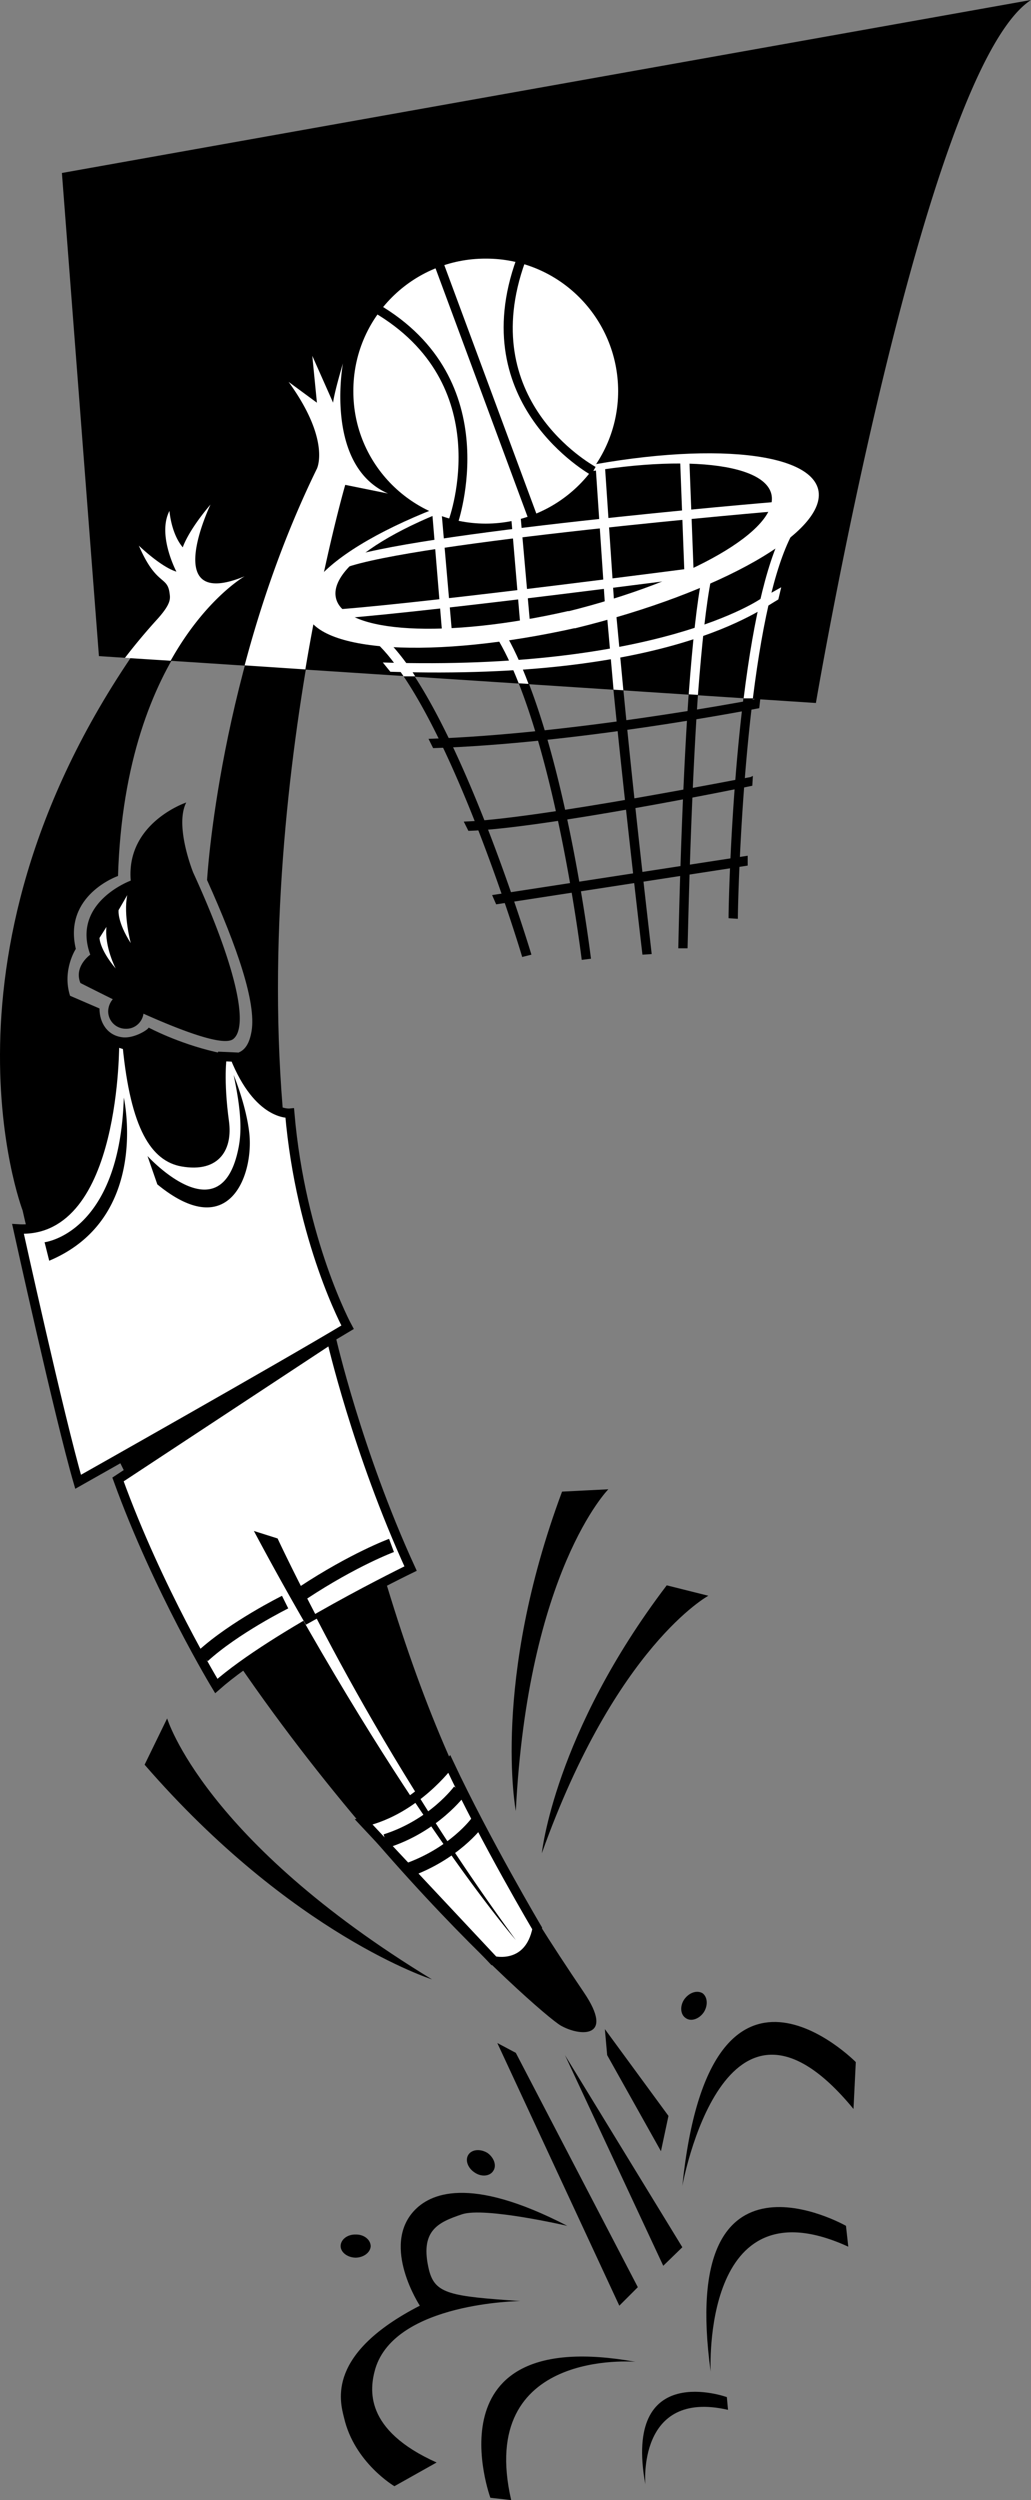 <svg xmlns="http://www.w3.org/2000/svg" width="178.311" height="432.102"><rect width="100%" height="100%" fill="#808080" stroke="none"/><path d="M10.71 29.898 178.31 0c-18.598 12.129-37.2 121.5-37.2 121.5l-124-8.102-6.402-83.5M33.409 150.8s-3.262-8.058-1.2-12.1c0 0-10.433 3.5-9.597 13.5 0 0-10.285 3.773-7 12.8 0 0-2.88 2.04-1.703 4.898 0 0 2.37 1.204 5.601 2.801a3.293 3.293 0 0 0-.8 2.102 3.019 3.019 0 0 0 3.101 3c1.527.039 2.8-1.137 3-2.602 6.457 2.88 13.746 5.684 15.5 4.403 2.86-2.18.367-12.965-6.902-28.801"/><path fill="#fff" d="m20.51 157.3 1.5-2.6c-.707 3.433.602 8.3.602 8.3-2.387-3.723-2.102-5.7-2.102-5.7m-3.3 4.802 1.199-1.903c-.352 3.461 1.601 7.2 1.601 7.2-2.824-3.364-2.8-5.297-2.8-5.297"/><path d="M19.409 250c.632 1.34 1.273 2.64 1.902 3.898 27.36 54.793 72.145 94.235 75.7 96.204 3.335 1.886 9.347 2.226 4-5.704-23.345-34.527-32.524-55.59-48.2-126.296C39.026 155.73 59.709 84 59.709 84l8.102 1.2c-9.855-3.75-8.5-22.2-8.5-22.2-1.625 5.625-1.602 6.8-1.602 6.8l-3.699-8.1.801 8.1-4.8-3.6c7.269 10.12 4.8 15 4.8 15-16.969 34.812-19 70.902-19 70.902 5.27 11.699 8.512 21.214 7.7 26.097-.684 4.098-2.833 4.434-6.302 3.602-6.527-1.52-11.5-4.2-11.5-4.2-.05.317-2.316 1.801-4.3 1.7-2.856-.211-4.223-2.598-4.2-5l-5.097-2.2c-1.406-4.453 1-8.101 1-8.101-2.203-9.313 7.297-12.602 7.297-12.602 1.234-39.843 21.902-51.597 21.902-51.597-14.73 6.086-5.8-12.403-5.8-12.403-4.067 4.72-4.9 7.403-4.9 7.403-2.003-2.414-2.3-6.301-2.3-6.301-2.133 4.156 1.2 10.5 1.2 10.5-2.657-.809-6.4-4.5-6.4-4.5 2.93 6.93 4.81 5.227 5.2 8.102.16.988.184 1.597-2 4.5C-14.134 162.18 3.909 209.199 3.909 209.199 8.006 228.06 19.409 250 19.409 250"/><path fill="#fff" d="M22.01 180.7c1.387 14.284 4.899 19.28 9.5 20.1 6.125 1.075 7.817-2.71 7.301-6.8-1.027-7.473-.402-11.398-.402-11.398l2.203.097c4.117 10.262 9.5 9.7 9.5 9.7 1.906 22.164 10 37 10 37-11.332 6.816-46.602 26.703-46.602 26.703-3.207-11.032-10.398-43.704-10.398-43.704C20.159 213.481 19.81 180 19.81 180l2.2.7"/><path fill="none" stroke="#000" stroke-width="1.62" d="M22.01 180.7c1.387 14.284 4.899 19.28 9.5 20.1 6.125 1.075 7.817-2.71 7.301-6.8-1.027-7.473-.402-11.398-.402-11.398l2.203.097c4.117 10.262 9.5 9.7 9.5 9.7 1.906 22.164 10 37 10 37-11.332 6.816-46.602 26.703-46.602 26.703-3.207-11.032-10.398-43.704-10.398-43.704C20.159 213.48 19.81 180 19.81 180Zm0 0"/><path fill="#fff" d="M57.311 231.398 20.409 255.7c6.902 19.07 17 35.7 17 35.7 10.152-8.934 33.601-20.297 33.601-20.297-9.273-20.227-13.699-39.704-13.699-39.704"/><path fill="none" stroke="#000" stroke-width="1.62" d="M57.311 231.398 20.409 255.7c6.902 19.07 17 35.7 17 35.7 10.152-8.934 33.601-20.297 33.601-20.297-9.273-20.227-13.699-39.704-13.699-39.704zm0 0"/><path fill="#fff" d="m48.01 265.898-4.101-1.296C70.174 313.684 89.31 335.5 89.31 335.5c-26.309-35.656-41.3-69.602-41.3-69.602"/><path d="m48.01 265.898-4.101-1.296a516.313 516.313 0 0 0 9 16.199c.648-.352 1.316-.738 2-1.102-4.434-8.496-6.899-13.8-6.899-13.8"/><path fill="#fff" d="M62.909 314.898c8.953-2.058 14.8-10 14.8-10 6.31 13.403 15.2 28.403 15.2 28.403-1.407 7.078-7.5 5.597-7.5 5.597l-22.5-24"/><path fill="none" stroke="#000" stroke-width="1.62" d="M62.909 314.898c8.953-2.058 14.8-10 14.8-10 6.31 13.403 15.2 28.403 15.2 28.403-1.407 7.078-7.5 5.597-7.5 5.597zm0 0"/><path fill="none" stroke="#000" stroke-width="2.43" d="M66.71 318.2c8.39-2.66 12.8-8.7 12.8-8.7m-9.199 13.8c8.3-2.902 12.2-8.3 12.2-8.3m-47.399-28.8c5.43-4.95 14.199-9.302 14.199-9.302m3.098-1.598c8.789-5.796 15.3-8.198 15.3-8.198"/><path d="m7.71 214.7.8 3.198c17.586-7.386 12.9-28.198 12.9-28.198-.711 23.512-13.7 25-13.7 25m17.8-14.9 1.7 4.9c12.523 10.265 16.706-1.75 15.902-8.9-.551-4.84-2.703-10-2.703-10 1.347 6.352 1.422 9.86.8 12.802-3.097 15.015-15.699 1.199-15.699 1.199M71.311 310.8c11.105 16.708 17.898 24.5 17.898 24.5a386.272 386.272 0 0 1-17-25.198c-.312.242-.593.453-.898.699m64.801-220.199c-3.196 5.324-5.703 15.378-7.5 29.796-2.32 18.59-2.645 38.133-2.602 38.301l1.602.102c-.028-.246.3-19.7 2.597-38.2 1.778-14.199 4.215-24.046 7.301-29.203l-1.398-.796M64.409 110.5c1.765 1.484 3.644 3.73 5.601 6.7 10.653 16.034 20.25 47.929 20.301 48.198l1.598-.398c-.098-.336-9.762-32.46-20.598-48.7-1.992-3.09-3.969-5.448-5.8-7l-1.102 1.2m21.402-.5c1.422 2.348 2.785 5.234 4.098 8.602 7.25 18.714 10.648 46.968 10.703 47.296l1.597-.199c-.046-.32-3.464-28.777-10.8-47.699-1.336-3.438-2.739-6.402-4.2-8.8l-1.398.8m19.098-4.398 1.203 13.796c2.11 21.153 4.976 45.403 5 45.602l1.597-.102c-.011-.289-2.878-24.523-4.898-45.699l-1.3-13.699-1.602.102m16.5-5.902c-.868 4.327-1.625 11.132-2.297 20.198-1.363 19.649-1.785 43.715-1.801 44h1.598c.039-.257.46-24.28 1.8-43.796.688-9.09 1.434-15.825 2.301-20.102l-1.601-.3"/><path fill="#fff" d="M99.409 108.602c25.34-6.18 43.777-16.766 42.101-24-1.77-7.23-22.996-8.368-47.5-2.5-24.422 5.785-42.86 16.37-41.101 23.597 1.652 7.098 22.101 8.328 46.8 2.801l-1.398-2.898c-21.234 4.851-38.781 3.824-40.2-2.204-1.491-6.175 14.18-15.175 35-20.097 20.77-4.98 38.813-4.016 40.298 2.097 1.43 6.122-13.926 15.004-35.297 20.301l1.297 2.903"/><path fill="#fff" d="m74.71 88.102 1.8 21.796 1.7-.097-1.899-21.903-1.602.204m13.2-4.602 2.101 24.8 1.7-.1-2.2-24.9-1.601.2m15.101-3 1.602 23.8 1.597-.198-1.597-23.704-1.602.102m14.602-1.398.797 21.097 1.601-.097-.8-21h-1.598"/><path fill="#fff" d="M59.51 98.2c11.953-4.493 74.797-9.88 75.399-9.9l-.098-1.6c-2.602.171-63.707 5.413-75.8 10l.5 1.5m-.7 8.698c17.355-1.34 62.215-7.238 62.7-7.296l-.2-1.602c-.496.055-45.312 5.95-62.602 7.3l.102 1.598"/><path d="M74.909 129.3c24.777-.788 54.515-6.566 56.402-6.902l.2-1.796-2.102.5c-.309.043-30.672 5.789-55.297 6.597l.797 1.602m6.101 14.301c12.668-.38 47.64-7.465 49.102-7.801l.097-1.7-.398.2c-.383.023-37.082 7.3-49.601 7.699l.8 1.602m4.801 12.698 43.5-6.698v-1.704l-44.2 6.801.7 1.602"/><path fill="#fff" d="M64.409 110.5c1.765 1.484 3.406 3.445 5.402 6.398h2c-1.988-3.21-4.469-6.046-6.3-7.597l-1.102 1.199m21.402-.5c1.422 2.348 2.586 4.77 3.898 8.102l1.7.097c-1.297-3.449-2.739-6.601-4.2-9l-1.398.801m19.098-4.398 1.203 13.597 1.699.102-1.3-13.801-1.602.102m16.5-5.902c-.868 4.327-1.625 11.202-2.297 20.3l1.597.102c.688-9.016 1.434-15.825 2.301-20.102l-1.601-.3"/><path fill="#fff" d="M67.51 116.102c48.07 1.496 63.711-10.551 67.102-12.5l.5-2.102-3.403 1.898c-.187.133-18.003 12.586-65.5 11.102l1.301 1.602"/><path fill="#fff" d="M136.112 90.602c-3.196 5.324-5.703 15.597-7.5 30.097h1.597c1.778-14.226 4.215-24.144 7.301-29.3l-1.398-.797M84.01 90.5c12.621-.016 22.88-10.273 22.899-22.898-.02-12.68-10.278-22.938-22.899-22.903-12.683-.035-22.941 10.223-22.898 22.903C61.069 80.227 71.327 90.484 84.01 90.5"/><path d="M75.112 45.8 91.31 89.5l1.5-.602-16.2-43.699-1.5.602m-10.6 8.097c21.438 12.43 13.39 35.286 13 36.204l1.602.597c.047-.242 8.84-25.082-13.801-38.199l-.8 1.398m24.8-9.098c-9.062 25.063 12.707 37.16 12.898 37.302l.801-1.403c-.855-.508-20.758-11.617-12.199-35.398l-1.5-.5M74.71 342.102C35.228 318.09 28.908 297 28.908 297l-3.899 8c25.574 29.473 49.7 37.102 49.7 37.102M89.21 313c2.085-41.484 16-55.602 16-55.602l-8 .403c-12.274 32.898-8 55.199-8 55.199m4.5 7.3c12.792-35.855 28.8-44.5 28.8-44.5l-7.199-1.8c-19.469 25.598-21.602 46.3-21.602 46.3m28.001 27.5c.769-1.187.667-2.644-.2-3.3-.969-.578-2.355-.121-3.199 1.102-.746 1.14-.645 2.597.3 3.199.891.633 2.282.176 3.098-1M61.51 390.2c1.414-.024 2.567-.923 2.602-2-.035-1.137-1.188-2.036-2.602-2-1.433-.036-2.586.863-2.601 2 .015 1.077 1.168 1.976 2.601 2m20.602-14.7c1.14.77 2.601.656 3.199-.3.617-.895.148-2.278-1-3.098-1.23-.747-2.687-.63-3.3.296-.606.922-.134 2.305 1.1 3.102m3.899-22.398 3.2 1.699 21.101 40.5-3.2 3.199-21.1-45.398M97.71 355.2l20.3 33.198-3.3 3.204zm6.902-4.5.398 4.5 9.301 16.6 1.3-6.1-11-15m-6.499 34c-17.172-8.884-23.856-5.438-26.5-2.598-5.719 6.168 1 16.398 1 16.398-16.172 8.3-13.844 16.457-13.102 19.398 1.79 7.735 8.7 11.801 8.7 11.801l7.3-4.097c-12.594-5.641-11.601-12.7-10.601-16.204C68.385 397.891 90.01 397.7 90.01 397.7c-12.105-.82-14.738-1.226-15.8-5.3-1.669-6.837 1.464-8.278 5.699-9.7 3.937-1.304 18.203 2 18.203 2"/><path d="M109.909 408.2c-36.055-6.462-25.098 23.5-25.098 23.5l3.598.402c-6.051-26.317 21.5-23.903 21.5-23.903m13 1.699c-5.72-41.777 23.402-25.199 23.402-25.199l.398 3.602c-25.472-11.672-23.8 21.597-23.8 21.597m-11.297 19.5c-3.922-21.613 14.097-15.097 14.097-15.097l.2 2.199c-15.774-3.617-14.297 12.898-14.297 12.898m6.398-51.598c4.848-46.937 30-21.402 30-21.402l-.398 8.102c-22.324-27.156-29.602 13.3-29.602 13.3"/><path fill="#fff" d="M59.311 62.8c-1.656 5.622-1.7 6.802-1.7 6.802l-3.6-8.102.8 8.102L49.909 66c7.34 10.117 4.902 15 4.902 15-5.7 11.66-9.71 23.473-12.5 34l10.5.7c3.223-19.255 6.898-31.9 6.898-31.9l7.403 1.5c-11.078-4.862-7.801-22.5-7.801-22.5m-37.699 50.9 7.898.5c6.012-10.743 12.801-14.598 12.801-14.598-14.762 6.082-5.902-12.403-5.902-12.403-4 4.715-4.797 7.403-4.797 7.403-2.04-2.418-2.301-6.301-2.301-6.301-2.168 4.152 1.2 10.5 1.2 10.5-2.692-.813-6.5-4.5-6.5-4.5 2.995 6.926 4.874 5.222 5.3 8.097.129.989.398 1.801-2 4.5a104.513 104.513 0 0 0-5.7 6.801"/></svg>

